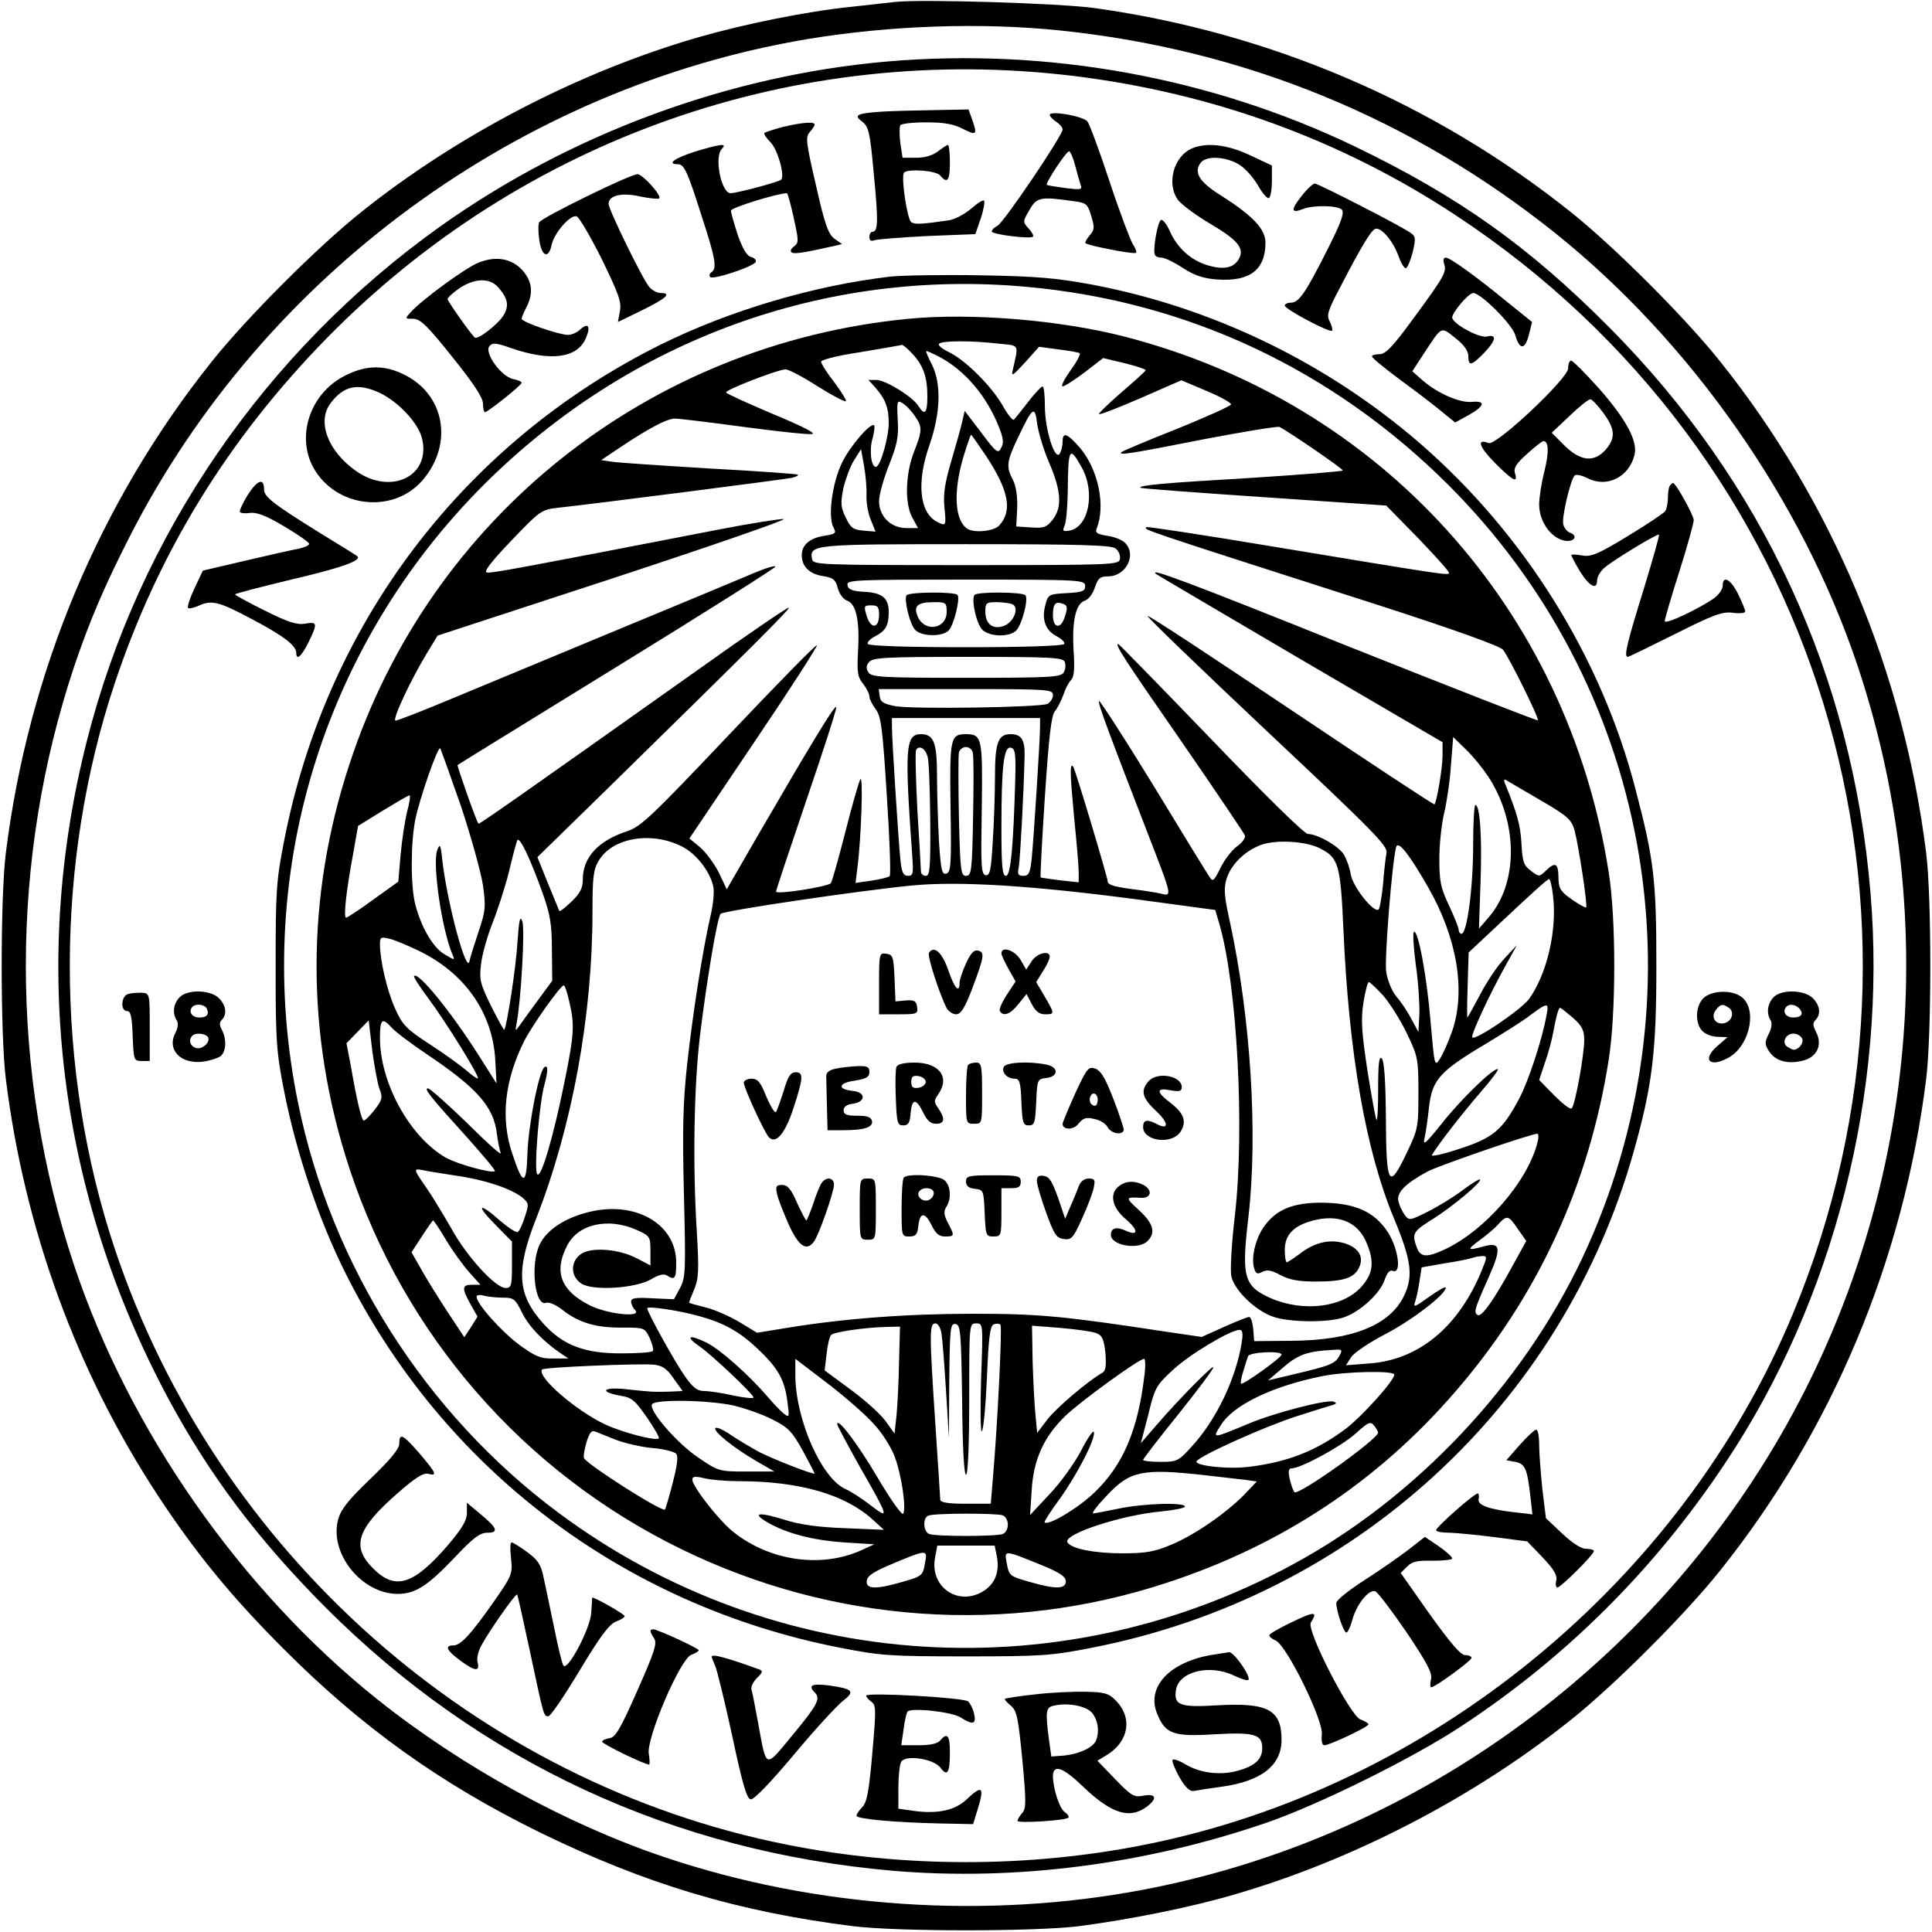 <?xml version="1.0" standalone="no"?>
<!DOCTYPE svg PUBLIC "-//W3C//DTD SVG 20010904//EN"
 "http://www.w3.org/TR/2001/REC-SVG-20010904/DTD/svg10.dtd">
<svg version="1.0" xmlns="http://www.w3.org/2000/svg"
 width="600pt" height="600pt" viewBox="0 0 600 600"
 preserveAspectRatio="xMidYMid meet">

<g transform="translate(0,600) scale(0.1,-0.1)"
fill="#000000" stroke="none">
<path d="M2780 5994 c-19 -2 -80 -9 -135 -15 -139 -14 -335 -54 -477 -95 -370
-107 -747 -303 -1048 -544 -135 -108 -352 -325 -460 -460 -350 -437 -572 -967
-642 -1530 -17 -137 -17 -563 0 -700 58 -467 220 -910 472 -1294 119 -181 231
-317 390 -476 243 -244 488 -419 795 -570 327 -160 615 -247 975 -292 138 -17
562 -17 700 0 154 20 346 58 482 98 370 107 747 303 1048 544 135 108 352 325
460 460 350 437 572 967 642 1530 17 137 17 563 0 700 -70 563 -292 1093 -642
1530 -108 135 -325 352 -460 460 -425 340 -936 559 -1481 635 -108 15 -539 28
-619 19z m516 -89 c571 -60 1089 -273 1534 -629 423 -339 768 -833 939 -1344
284 -850 163 -1787 -327 -2532 -434 -661 -1124 -1123 -1893 -1269 -486 -92
-1012 -57 -1481 100 -308 103 -635 283 -898 493 -423 339 -768 833 -939 1344
-201 600 -201 1264 0 1864 47 139 93 247 172 402 415 813 1210 1395 2107 1545
255 42 538 52 786 26z"/>
<path d="M2755 5809 c-492 -43 -983 -224 -1389 -513 -543 -388 -934 -957
-1096 -1596 -177 -695 -88 -1408 253 -2044 128 -238 278 -437 487 -647 480
-481 1081 -760 1765 -819 380 -32 783 20 1160 150 162 56 453 200 603 299 326
214 600 487 819 816 339 507 504 1156 452 1772 -56 674 -334 1275 -809 1754
-251 253 -469 408 -792 564 -448 215 -953 307 -1453 264z m580 -45 c431 -53
830 -198 1185 -432 1131 -744 1567 -2164 1048 -3412 -346 -834 -1127 -1473
-2013 -1649 -361 -72 -749 -72 -1110 0 -964 191 -1773 908 -2088 1849 -187
559 -187 1201 0 1760 136 406 351 756 657 1069 609 621 1459 920 2321 815z"/>
<path d="M2735 5653 c-75 -5 -85 -11 -57 -31 20 -16 24 -32 36 -166 14 -144
13 -176 -5 -176 -5 0 -9 -7 -9 -16 0 -11 5 -14 16 -10 9 3 83 9 165 13 l148 6
17 49 c9 27 13 52 10 55 -3 3 -21 -8 -40 -25 -20 -17 -50 -33 -68 -36 -83 -12
-106 -14 -118 -6 -12 7 -32 137 -23 153 8 14 100 8 113 -8 22 -27 30 -16 30
40 0 30 -3 55 -6 55 -3 0 -17 -9 -31 -20 -17 -13 -41 -20 -68 -20 l-42 0 -7
46 c-3 25 -3 50 0 55 3 5 39 9 80 9 55 0 85 -5 114 -20 43 -22 46 -19 29 29
l-11 31 -111 -2 c-62 -1 -134 -3 -162 -5z"/>
<path d="M3260 5643 c0 -4 9 -14 20 -21 11 -7 20 -18 20 -24 0 -19 -182 -288
-202 -299 -10 -5 -18 -13 -18 -18 0 -9 120 -24 128 -16 3 3 -3 14 -14 26 -18
20 -18 21 3 57 23 40 34 42 139 27 38 -5 42 -9 53 -46 11 -36 10 -43 -5 -60
-9 -11 -15 -21 -13 -24 8 -8 152 -36 157 -30 3 2 -2 15 -10 27 -8 13 -41 100
-72 194 -31 94 -62 178 -69 187 -13 16 -117 35 -117 20z m79 -157 c6 -24 14
-51 17 -60 6 -15 1 -16 -47 -10 -30 4 -56 8 -58 10 -5 5 60 104 69 104 4 0 13
-20 19 -44z"/>
<path d="M2432 5606 c-29 -8 -55 -16 -58 -19 -3 -2 6 -16 19 -29 22 -22 45
-103 33 -116 -7 -7 -138 -42 -157 -42 -29 0 -52 113 -27 138 18 18 -5 15 -84
-9 -63 -20 -89 -39 -53 -39 20 0 30 -22 75 -164 42 -128 47 -160 30 -171 -6
-4 -8 -10 -5 -15 7 -11 138 33 142 47 2 6 -5 13 -15 15 -13 4 -26 26 -41 69
-11 34 -21 68 -21 75 0 9 145 54 174 54 2 0 12 -35 21 -77 16 -72 16 -77 0
-89 -9 -7 -12 -15 -6 -18 8 -6 42 0 131 20 l25 6 -24 17 c-19 15 -30 45 -57
166 -31 133 -33 150 -19 165 8 9 15 20 15 23 0 10 -38 7 -98 -7z"/>
<path d="M3704 5540 c-60 -24 -83 -113 -44 -163 12 -14 57 -48 102 -74 82 -49
103 -74 86 -106 -15 -29 -48 -36 -97 -21 -52 15 -95 54 -118 106 -9 21 -22 37
-27 35 -11 -4 -27 -96 -19 -109 2 -5 11 -8 20 -8 9 0 39 -14 66 -32 38 -24 64
-33 108 -36 100 -7 149 30 149 114 0 43 -39 84 -140 148 -67 42 -84 72 -60
102 19 22 82 17 121 -9 19 -12 44 -42 57 -65 13 -23 28 -40 33 -37 5 4 9 27 9
53 l0 48 -68 32 c-70 33 -133 40 -178 22z"/>
<path d="M1824 5391 c-78 -38 -145 -74 -149 -81 -4 -6 -4 -31 0 -56 7 -51 29
-59 38 -15 8 38 59 96 78 89 8 -3 43 -63 78 -133 52 -107 62 -133 56 -162 l-6
-33 76 37 c75 37 92 53 57 53 -11 0 -26 8 -35 18 -19 20 -127 241 -127 259 0
26 41 36 97 23 30 -6 57 -9 60 -6 9 8 -50 74 -67 75 -8 1 -79 -30 -156 -68z"/>
<path d="M4042 5391 c-34 -43 -33 -55 5 -40 34 13 107 11 120 -2 9 -9 -2 -40
-44 -123 -68 -135 -89 -166 -114 -166 -10 0 -19 -4 -19 -9 0 -11 139 -85 147
-78 2 3 -1 15 -7 28 -11 19 -7 33 30 103 72 139 101 186 114 186 20 0 54 -42
69 -85 8 -22 18 -39 23 -38 5 1 14 23 21 49 10 42 10 49 -5 60 -25 19 -288
154 -299 154 -5 0 -24 -17 -41 -39z"/>
<path d="M1488 5185 c-39 -14 -178 -116 -212 -154 -19 -21 -19 -21 7 -21 22 0
44 -21 122 -119 66 -82 95 -126 95 -145 0 -14 3 -26 6 -26 9 0 114 84 114 91
0 4 -12 9 -27 12 -37 8 -90 82 -73 102 9 11 20 11 67 -6 125 -43 207 -31 233
32 15 36 7 48 -18 26 -10 -10 -27 -17 -38 -17 -28 0 -144 40 -144 50 0 4 7 21
15 36 22 43 18 80 -12 114 -33 37 -82 46 -135 25z m59 -77 c30 -34 35 -57 17
-87 -17 -28 -81 -78 -90 -69 -16 16 -84 113 -84 119 0 5 17 20 37 34 47 31 93
33 120 3z"/>
<path d="M4485 5180 c8 -25 0 -39 -97 -171 -63 -86 -85 -109 -104 -109 -13 0
-24 -3 -23 -7 0 -5 42 -39 92 -76 51 -37 109 -82 129 -99 l37 -30 42 23 c50
28 54 45 11 41 -37 -4 -105 25 -152 65 l-34 30 32 49 c62 94 55 91 102 54 27
-21 40 -40 40 -56 0 -32 10 -30 48 9 38 39 42 60 10 52 -24 -6 -108 40 -108
59 0 16 51 76 65 76 24 0 121 -97 131 -131 13 -46 30 -46 42 1 l10 40 -72 58
c-101 83 -183 142 -196 142 -7 0 -9 -8 -5 -20z"/>
<path d="M2765 5141 c-239 -28 -498 -105 -713 -211 -611 -304 -1037 -864
-1169 -1538 -25 -127 -27 -156 -27 -392 0 -236 2 -265 27 -392 37 -186 105
-391 187 -556 303 -611 864 -1037 1538 -1169 127 -25 156 -27 392 -27 236 0
265 2 392 27 813 159 1460 752 1682 1542 58 206 70 310 70 575 0 265 -7 329
-64 546 -106 412 -346 796 -670 1077 -290 251 -644 422 -1018 493 -114 21
-173 26 -347 29 -115 2 -241 0 -280 -4z m425 -32 c498 -45 948 -257 1306 -613
625 -623 796 -1557 435 -2366 -177 -396 -502 -754 -881 -969 -736 -418 -1641
-362 -2317 142 -412 307 -704 767 -807 1270 -144 699 72 1418 578 1923 451
449 1059 671 1686 613z"/>
<path d="M2821 5010 c-807 -78 -1484 -616 -1735 -1381 -137 -414 -137 -843 -1
-1257 171 -519 541 -944 1031 -1183 473 -231 1012 -268 1509 -104 354 116 652
313 892 590 258 297 418 644 479 1034 23 144 23 439 0 582 -128 818 -708 1459
-1505 1664 -199 51 -473 74 -670 55z m278 -77 c69 -7 65 1 46 -83 -5 -21 1
-16 38 24 l44 49 59 -8 c32 -4 63 -9 67 -12 4 -2 -9 -27 -29 -54 -19 -27 -30
-49 -24 -49 6 0 37 20 69 44 l57 44 67 -16 c37 -9 66 -19 65 -22 -2 -4 -36
-35 -76 -69 -40 -35 -71 -65 -69 -67 2 -3 61 20 130 50 l126 55 78 -33 c43
-18 77 -37 76 -42 -1 -5 -77 -39 -168 -76 -92 -36 -169 -69 -172 -72 -12 -11
24 -6 251 39 126 24 234 42 240 39 32 -17 196 -129 196 -135 0 -3 -127 -13
-282 -23 -274 -16 -354 -23 -346 -31 2 -2 174 -15 383 -29 l380 -26 98 -100
c53 -55 97 -104 97 -109 0 -9 -11 -7 -555 83 -209 35 -382 61 -384 59 -10 -8
-38 1 719 -242 236 -76 380 -128 388 -139 20 -26 113 -214 108 -219 -2 -2
-268 102 -592 231 -498 200 -622 246 -593 223 2 -2 203 -120 446 -263 l443
-259 0 -42 c0 -38 -18 -143 -25 -151 -2 -2 -202 130 -445 293 -243 163 -443
295 -446 292 -3 -2 164 -163 371 -358 335 -315 375 -356 371 -378 -3 -14 -8
-59 -11 -99 -4 -39 -10 -74 -14 -77 -16 -9 -79 70 -86 109 -3 21 -14 50 -22
63 -18 27 -82 63 -111 63 -11 0 -130 117 -301 295 -156 162 -286 295 -288 295
-12 0 16 -43 197 -304 105 -152 193 -283 196 -290 3 -8 -8 -23 -25 -35 -16
-12 -39 -42 -51 -67 -20 -41 -24 -43 -34 -27 -7 10 -86 139 -176 287 -90 147
-166 264 -167 259 -3 -9 22 -77 178 -480 44 -114 46 -126 22 -120 -10 3 -40 8
-68 12 -82 10 -105 16 -105 28 0 12 -101 349 -107 356 -11 14 -10 -21 2 -149
8 -80 15 -160 15 -178 l0 -32 -57 6 c-32 4 -59 8 -61 9 -2 1 4 114 13 251 12
182 20 253 31 265 7 8 19 31 26 50 6 19 17 40 24 47 10 9 12 36 8 94 -5 91 7
144 36 153 10 3 24 21 30 40 10 29 16 35 41 35 56 0 90 67 53 104 -8 9 -33 19
-55 22 -32 5 -39 10 -33 23 28 70 5 182 -51 249 -41 47 -55 52 -55 20 0 -13
-4 -29 -9 -37 -15 -23 -46 76 -46 147 0 34 -3 62 -7 62 -4 0 -24 -21 -44 -47
-21 -27 -41 -52 -45 -56 -3 -5 -20 16 -36 45 -35 60 -115 140 -167 165 -19 9
-33 20 -30 25 6 10 97 11 183 1z m-267 -30 c35 -37 48 -73 48 -134 0 -52 -8
-61 -27 -31 -17 29 -103 82 -131 82 l-25 0 20 -22 c32 -36 43 -63 43 -111 0
-46 -26 -137 -40 -137 -15 0 -21 54 -10 89 5 19 7 37 5 40 -11 10 -76 -65
-101 -118 -30 -63 -43 -166 -26 -198 10 -19 8 -21 -28 -27 -45 -7 -70 -28 -70
-60 0 -35 23 -58 65 -65 33 -5 40 -11 47 -38 5 -18 17 -34 28 -38 28 -9 40
-60 35 -152 -4 -70 -2 -85 15 -106 11 -14 20 -32 20 -40 0 -8 9 -25 19 -39 17
-21 22 -58 35 -268 9 -134 13 -247 9 -251 -5 -4 -30 -10 -57 -14 l-49 -7 6 49
c12 94 18 288 9 273 -5 -8 -26 -82 -47 -165 -21 -82 -41 -154 -45 -158 -10
-11 -170 -36 -170 -26 0 4 43 133 95 286 52 152 94 282 92 287 -3 10 -76 -110
-257 -422 l-83 -144 -24 51 c-14 28 -40 63 -58 79 l-34 28 200 297 c111 164
199 301 196 303 -3 3 -125 -122 -273 -278 -237 -250 -273 -285 -315 -299 -92
-30 -139 -82 -139 -150 0 -27 -8 -43 -35 -69 -19 -18 -36 -32 -38 -29 -1 2
-17 41 -35 85 l-33 82 218 213 c449 440 567 558 563 562 -3 2 -131 -85 -285
-195 -546 -387 -677 -479 -679 -476 -8 10 -67 180 -65 182 2 2 225 139 494
305 270 166 491 306 493 311 2 5 -27 -3 -65 -19 -37 -16 -225 -94 -418 -174
-192 -80 -426 -177 -520 -216 -93 -39 -173 -70 -177 -69 -10 4 49 129 97 208
l34 56 547 179 c301 99 538 181 528 183 -11 1 -102 -13 -204 -33 -609 -118
-704 -136 -718 -133 -11 2 13 33 76 99 89 93 93 96 144 102 105 11 704 88 727
93 13 3 21 7 19 10 -3 2 -126 11 -274 19 -148 9 -284 18 -303 21 l-34 5 52 35
c94 63 152 94 177 94 14 0 111 -12 215 -26 104 -14 199 -24 211 -22 14 2 -32
25 -121 62 -78 33 -144 63 -146 67 -5 7 156 70 185 72 8 0 53 -23 98 -52 46
-29 86 -50 89 -47 3 2 -14 29 -36 59 -23 29 -41 58 -41 64 0 5 48 18 108 27
59 10 114 19 122 21 8 1 18 3 21 4 3 0 17 -11 31 -26z m81 -9 c82 -42 152
-124 190 -222 13 -33 15 -48 6 -63 -9 -19 -15 -15 -62 48 l-51 67 -8 -34 c-4
-19 -20 -75 -34 -123 -20 -68 -25 -102 -21 -143 6 -58 5 -59 -24 -44 -54 29
-63 124 -22 239 34 99 37 189 7 249 -12 23 -20 42 -17 42 2 0 18 -7 36 -16z
m-74 -183 c26 -36 26 -47 0 -113 -27 -68 -30 -161 -6 -205 l18 -33 -36 0 c-48
0 -85 36 -85 84 0 19 14 69 31 112 26 65 30 88 27 140 -3 57 -2 62 13 53 10
-5 27 -22 38 -38z m420 -150 c37 -86 40 -137 10 -175 -18 -23 -27 -27 -67 -24
l-46 3 3 57 c1 36 -3 67 -13 87 -22 42 -20 57 15 131 46 97 53 102 60 44 4
-27 20 -82 38 -123z m-196 22 c70 -107 82 -169 40 -215 -16 -18 -78 -24 -99
-10 -39 26 -44 113 -13 220 12 39 23 72 25 72 1 0 22 -30 47 -67z m-372 -121
c-1 -23 5 -58 14 -78 l14 -35 -37 3 c-32 3 -40 8 -55 40 -16 32 -17 45 -8 91
7 29 21 68 33 87 l22 35 9 -50 c5 -27 9 -69 8 -93z m668 87 c44 -78 22 -188
-39 -197 -19 -3 -21 -1 -14 15 5 10 9 56 10 103 1 140 5 147 43 79z m105 -252
c10 -7 16 -22 14 -33 -3 -18 -17 -19 -478 -19 -461 0 -475 1 -478 19 -9 45 6
46 478 46 353 0 450 -3 464 -13z m-94 -117 c0 -16 -8 -19 -57 -22 -55 -3 -58
-4 -66 -35 -13 -45 -1 -80 33 -98 17 -9 28 -20 25 -25 -4 -6 -125 -10 -305
-10 -180 0 -301 4 -305 10 -3 5 7 16 23 24 33 17 42 34 42 75 0 43 -19 60 -75
63 -38 2 -51 7 -53 21 -3 16 20 17 367 17 361 0 371 -1 371 -20z m-67 -56 c12
-4 13 -12 4 -39 -12 -40 -37 -37 -37 4 0 37 8 45 33 35z m-573 -33 c0 -43 -25
-46 -38 -5 -10 32 -9 34 14 34 20 0 24 -5 24 -29z m577 -147 c3 -9 2 -24 -4
-33 -9 -14 -44 -16 -303 -16 -262 0 -294 2 -303 17 -8 12 -7 21 2 32 12 14 51
16 308 16 263 0 294 -2 300 -16z m-37 -103 c0 -10 -8 -22 -17 -27 -25 -11
-418 -17 -473 -7 -36 7 -46 13 -48 31 l-3 22 270 0 c259 0 271 -1 271 -19z
m-40 -98 c0 -41 -20 -350 -26 -410 -5 -45 -9 -53 -26 -53 -16 0 -19 5 -14 28
4 24 15 217 18 345 1 50 -10 67 -44 67 -38 0 -48 -27 -48 -129 0 -54 -3 -146
-7 -205 -5 -90 -9 -106 -22 -104 -14 3 -15 28 -12 206 3 220 1 232 -49 232
-49 0 -51 -12 -48 -229 3 -177 1 -200 -13 -204 -14 -4 -17 11 -23 101 -3 58
-6 149 -6 203 0 103 -10 129 -50 129 -48 0 -51 -42 -27 -377 4 -56 3 -63 -13
-63 -15 0 -20 11 -24 53 -6 60 -26 369 -26 410 l0 27 230 0 230 0 0 -27z
m1390 -152 c95 -142 96 -332 4 -439 l-31 -36 5 145 c5 142 -2 239 -16 239 -4
0 -7 -57 -7 -128 0 -128 -19 -272 -36 -272 -5 0 -9 6 -9 13 0 6 -14 41 -30 75
-26 55 -30 75 -30 145 0 45 7 109 15 142 8 33 18 100 21 148 l7 88 39 -38 c22
-21 52 -58 68 -82z m-3189 -93 c32 -96 63 -208 69 -248 9 -66 8 -79 -14 -144
-13 -39 -26 -80 -28 -91 -9 -43 -68 177 -84 310 -5 52 -8 57 -16 35 -16 -41
14 -246 47 -324 8 -19 8 -19 -24 0 -35 20 -72 82 -91 154 -15 57 -15 191 0
266 14 67 70 227 77 220 2 -2 31 -83 64 -178z m1450 151 c4 -13 7 -102 8 -196
1 -148 -1 -173 -14 -173 -8 0 -15 6 -15 14 0 8 -5 93 -11 190 -5 97 -7 181 -4
187 10 16 29 5 36 -22z m140 14 c3 -10 3 -100 1 -200 -3 -169 -5 -183 -22
-183 -16 0 -18 15 -22 183 -2 100 -2 190 0 200 2 9 12 17 22 17 10 0 19 -8 21
-17z m132 -83 c-6 -209 -14 -300 -29 -300 -11 0 -14 28 -14 148 0 191 7 254
29 250 14 -3 16 -18 14 -98z m1629 -64 c88 -51 98 -61 108 -95 13 -49 41 -234
36 -239 -2 -2 -22 9 -45 25 -34 24 -40 33 -41 64 0 47 -9 54 -37 27 -23 -22
-23 -22 -49 -2 -22 16 -26 28 -29 85 -3 56 -14 95 -50 183 -5 11 -5 17 1 14 5
-3 53 -31 106 -62z m-3518 -38 c-7 -29 -16 -89 -20 -134 l-7 -82 -78 -56 c-42
-31 -81 -56 -84 -56 -9 0 0 82 22 200 l15 85 76 47 c43 26 80 48 84 48 3 0 0
-23 -8 -52z m422 -254 c23 -65 28 -96 28 -174 l1 -96 -45 -61 c-25 -34 -51
-70 -58 -80 -12 -16 -12 -16 -8 7 14 70 27 297 18 319 -7 19 -10 5 -15 -65 -4
-75 -33 -263 -41 -272 -2 -1 -20 32 -41 74 -34 69 -37 82 -31 130 3 29 19 85
35 126 16 40 39 111 51 158 11 47 23 92 26 99 6 18 40 -53 80 -165z m432 147
c44 -22 86 -76 97 -123 4 -16 0 -58 -9 -95 -23 -101 -53 -288 -72 -458 -13
-120 -15 -201 -10 -405 6 -239 5 -257 -12 -290 l-19 -35 -67 3 c-51 3 -66 1
-66 -10 0 -8 5 -19 12 -26 25 -25 -84 -14 -140 14 -90 45 -113 104 -71 185 34
68 128 89 217 49 40 -18 42 -21 42 -64 l0 -46 -42 22 c-55 29 -140 36 -173 14
-34 -23 -34 -69 0 -92 36 -24 169 -15 217 13 23 14 40 18 49 12 25 -16 29 -10
29 40 0 121 -129 194 -275 156 -74 -19 -128 -56 -149 -100 -30 -62 -15 -194
20 -181 9 3 31 -6 52 -23 50 -39 104 -55 185 -54 68 0 69 0 85 -33 8 -19 13
-37 9 -40 -4 -4 -46 -7 -94 -7 -117 -1 -185 25 -246 93 -81 90 -86 164 -21
328 111 285 174 626 174 952 0 108 3 130 20 158 43 71 164 91 258 43z m1982
-6 c57 -29 63 -50 72 -249 17 -391 70 -692 158 -902 53 -128 60 -177 30 -239
-44 -91 -162 -138 -350 -139 l-115 -1 -3 38 c-2 20 -7 37 -13 37 -5 0 -40 -14
-78 -31 l-69 -31 -109 16 c-321 49 -397 56 -602 56 -205 0 -402 -15 -578 -44
l-92 -15 -56 34 c-31 18 -78 39 -105 45 -28 7 -50 13 -50 15 0 1 7 20 16 41
14 34 15 59 8 179 -13 207 -9 452 10 610 22 179 54 367 64 377 10 10 438 73
594 88 147 14 372 0 698 -43 l244 -33 13 -44 c55 -189 79 -638 48 -905 -10
-85 -15 -169 -11 -188 8 -43 76 -109 132 -127 52 -17 170 -18 218 -1 51 18
112 74 126 116 8 23 16 32 26 28 27 -10 17 68 -15 119 -42 65 -102 92 -206 93
-92 0 -144 -22 -182 -78 -25 -37 -38 -96 -28 -126 5 -17 10 -19 25 -11 15 8
29 5 57 -10 28 -15 57 -20 110 -20 85 0 119 11 134 44 16 34 -3 63 -49 76 -46
12 -91 1 -137 -35 -19 -14 -36 -25 -39 -25 -3 0 -6 17 -6 38 0 47 27 75 86 91
78 21 137 -2 165 -62 28 -62 25 -100 -12 -142 -58 -66 -182 -81 -284 -36 -82
37 -90 65 -68 251 30 260 7 618 -57 915 -18 80 -20 106 -11 135 13 44 56 87
107 106 47 17 140 12 184 -11z m335 -120 c90 -157 117 -320 76 -444 -12 -35
-30 -75 -39 -89 -17 -26 -17 -23 -29 113 -12 145 -39 289 -52 281 -4 -3 -1
-49 6 -103 8 -54 12 -123 11 -153 l-3 -55 -22 41 c-12 23 -33 54 -47 70 -14
17 -27 50 -31 76 -6 41 19 347 31 388 7 20 41 -24 99 -125z m388 -26 c13 -107
-18 -242 -74 -321 -24 -33 -172 -134 -177 -119 -3 10 54 133 103 221 l36 65
-39 -42 c-22 -23 -56 -74 -76 -113 -20 -38 -38 -70 -39 -70 -1 0 -1 45 1 101
l3 101 62 58 c130 122 182 170 188 170 3 0 9 -23 12 -51z m-3526 -170 c145
-69 232 -192 241 -339 l4 -75 -55 87 c-85 134 -188 261 -201 247 -3 -2 17 -33
44 -69 55 -74 160 -243 154 -249 -2 -2 -18 9 -36 25 -19 16 -70 53 -115 82
-72 47 -83 59 -106 110 -25 55 -47 150 -47 200 0 21 3 23 28 17 15 -3 55 -20
89 -36z m2998 -140 c20 -23 54 -76 74 -118 35 -73 36 -80 36 -186 0 -107 -1
-112 -38 -189 -54 -113 -62 -98 -63 115 -1 112 -5 174 -13 182 -8 8 -11 -15
-11 -93 0 -57 -2 -101 -5 -98 -3 3 -15 71 -28 151 -18 120 -21 158 -13 212 6
36 13 65 17 65 4 0 23 -19 44 -41z m-2527 -20 c17 -72 15 -100 -13 -240 -37
-184 -76 -314 -87 -295 -10 18 7 223 23 278 11 42 12 61 0 54 -17 -11 -50
-179 -53 -268 -3 -101 -14 -101 -47 -1 -37 109 -24 227 36 348 25 50 113 174
124 175 3 0 11 -23 17 -51z m3035 -41 c-14 -79 -57 -207 -85 -260 -52 -98 -81
-122 -186 -156 -51 -17 -89 -25 -85 -19 20 34 95 130 151 195 34 39 59 72 53
72 -17 0 -115 -95 -174 -170 -49 -61 -59 -70 -53 -45 4 17 10 60 14 97 10 85
33 111 176 196 56 34 120 74 141 91 51 38 56 38 48 -1z m82 -9 c28 -25 35 -38
35 -69 0 -45 -28 -202 -39 -212 -4 -5 -28 14 -54 40 l-47 48 18 54 c11 30 22
73 26 95 9 49 16 75 21 75 3 0 20 -14 40 -31z m-3706 -222 c10 -25 8 -33 -15
-63 -15 -19 -30 -34 -34 -34 -7 0 -21 57 -41 173 l-13 67 35 36 34 35 11 -93
c7 -51 17 -106 23 -121z m37 192 c10 -12 59 -49 108 -82 157 -105 209 -164
219 -247 3 -25 9 -53 12 -61 3 -9 -44 33 -104 93 -61 59 -116 108 -122 108
-14 0 8 -27 124 -155 48 -54 86 -99 84 -102 -9 -8 -115 21 -153 42 -112 65
-204 232 -204 372 0 58 7 64 36 32z m3559 -356 c-30 -122 -164 -276 -290 -334
-54 -25 -74 -24 -85 7 -16 42 -12 50 48 87 61 38 156 117 148 124 -2 2 -25
-12 -52 -32 -26 -20 -74 -50 -108 -67 -57 -29 -60 -29 -73 -12 -8 11 -17 30
-20 43 -7 27 22 56 91 93 34 18 315 115 340 117 4 1 5 -11 1 -26z m-3360 -104
c88 -12 172 -40 207 -68 21 -18 21 -21 8 -60 -7 -23 -17 -44 -22 -47 -5 -3
-29 13 -55 35 -66 59 -77 50 -15 -12 l52 -53 0 -72 c0 -65 -2 -72 -20 -72 -31
0 -121 98 -169 186 -25 43 -59 100 -78 127 -39 56 -40 59 -10 53 12 -3 58 -10
102 -17z m3299 -166 l26 -37 -42 -76 c-57 -105 -97 -162 -109 -154 -13 8 -10
18 35 119 40 90 36 109 -17 94 -51 -14 -53 -11 -11 20 21 15 48 38 58 50 26
28 31 27 60 -16z m-3328 -35 c21 -35 54 -80 72 -100 l34 -38 -26 0 c-32 0 -32
-11 -5 -60 l22 -39 -20 -32 -21 -32 -49 74 c-27 41 -64 100 -82 132 l-33 58
32 49 c18 28 34 50 35 50 2 0 21 -28 41 -62z m3223 -75 c-70 -185 -195 -294
-352 -307 l-77 -6 16 25 c9 14 57 46 105 71 83 43 189 124 189 145 0 5 -23 -8
-51 -28 -49 -35 -51 -35 -43 -12 4 13 10 42 13 64 l6 39 74 13 c40 6 78 14 85
17 6 2 19 5 28 5 15 1 16 -3 7 -26z m-3047 -103 c33 0 38 -4 58 -44 20 -43 66
-91 120 -128 l25 -17 -46 0 c-40 -1 -56 6 -107 43 -56 42 -132 127 -132 149 0
5 10 7 23 3 12 -3 38 -6 59 -6z m608 -57 c77 -21 126 -48 181 -100 64 -60 85
-96 94 -163 7 -52 7 -54 -11 -40 -10 8 -32 31 -48 50 -60 70 -150 150 -193
171 -54 26 -66 19 -21 -12 39 -27 168 -149 168 -159 0 -4 -28 -1 -62 6 -35 8
-75 14 -91 14 -21 0 -35 10 -60 46 -30 42 -117 199 -117 211 0 8 100 -7 160
-24z m754 -55 c3 -18 9 -98 14 -178 l9 -145 1 178 c2 164 3 178 20 175 15 -3
17 -24 20 -236 1 -143 6 -232 12 -232 6 0 10 88 10 235 0 234 0 235 22 235 21
0 21 -1 15 -170 -3 -94 -2 -168 2 -165 5 2 12 77 16 165 5 127 10 163 21 167
8 3 18 3 21 -1 6 -5 -9 -311 -24 -483 l-6 -73 -78 0 c-56 0 -79 4 -79 13 0 6
-7 111 -15 232 -19 286 -19 315 0 315 8 0 16 -13 19 -32z m-132 -90 c-1 -62
-5 -137 -8 -166 l-6 -54 -28 39 c-16 22 -65 66 -109 98 l-80 59 6 51 c3 27 9
54 14 59 8 9 99 23 169 25 l45 1 -3 -112z m612 92 c19 -7 24 -18 29 -62 3 -39
1 -55 -9 -61 -46 -26 -144 -110 -171 -145 l-32 -42 -5 53 c-3 28 -7 103 -9
166 l-2 114 88 -7 c48 -4 98 -11 111 -16z m452 -31 c-18 -110 -77 -235 -152
-318 -44 -49 -48 -51 -100 -51 -30 0 -54 3 -54 6 0 3 48 66 108 140 59 74 109
140 110 147 4 14 -104 -95 -174 -176 l-51 -59 23 88 c20 84 25 92 76 139 51
48 178 124 207 125 10 0 12 -10 7 -41z m304 -39 c-13 -25 -28 -31 -138 -57
l-84 -20 48 41 c46 40 76 50 157 54 25 2 27 0 17 -18z m-180 3 c-1 -10 -121
-96 -126 -90 -2 2 1 19 7 38 6 19 12 40 15 47 4 13 104 18 104 5z m-1264 -218
c25 -27 53 -72 63 -100 21 -56 36 -159 26 -176 -4 -6 -40 45 -80 113 -62 105
-125 188 -125 165 0 -4 31 -62 69 -130 93 -163 94 -167 35 -122 -27 21 -61 43
-77 50 -75 32 -156 215 -157 353 l0 52 101 -77 c56 -43 121 -100 145 -128z
m838 153 c-20 -170 -67 -279 -155 -363 -51 -49 -143 -104 -155 -93 -2 2 19 35
47 73 54 75 113 189 106 208 -2 6 -21 -21 -41 -61 -21 -39 -65 -100 -98 -134
l-59 -63 5 76 c5 95 38 168 105 232 44 43 227 176 244 177 4 0 5 -24 1 -52z
m-1462 -9 l28 -39 -43 -2 c-50 -1 -53 -1 -136 8 -70 7 -81 -9 -12 -21 33 -5
44 -15 80 -67 23 -33 40 -63 37 -65 -9 -9 -112 18 -166 43 -92 43 -216 151
-196 171 7 7 298 19 346 15 27 -3 41 -12 62 -43z m2238 12 c0 -19 -101 -131
-153 -170 -90 -67 -177 -101 -295 -116 -66 -9 -174 3 -166 17 12 18 212 108
312 140 53 17 104 33 112 35 11 4 12 6 2 10 -20 8 -186 -35 -266 -69 -113 -47
-112 -47 -84 -3 39 62 160 120 313 151 73 15 225 18 225 5z m-2052 -96 c37 -9
92 -28 122 -44 48 -24 60 -37 93 -96 20 -37 37 -70 37 -71 0 -6 -123 42 -171
66 -24 13 -63 36 -87 52 -24 17 -46 27 -50 23 -9 -9 57 -62 126 -102 l57 -33
-87 0 c-85 0 -87 1 -149 43 -66 44 -156 148 -144 166 10 16 176 13 253 -4z
m2002 -84 c0 -20 -248 -197 -260 -185 -4 5 -11 24 -15 42 -5 24 -3 32 7 32 28
0 155 69 198 108 40 36 46 39 58 24 6 -8 12 -18 12 -21z m-2366 -23 c27 -10
77 -22 112 -25 35 -3 68 -11 74 -18 7 -8 3 -37 -11 -91 -11 -43 -22 -80 -24
-82 -8 -9 -236 136 -251 159 -3 5 1 27 7 49 10 31 16 39 28 34 9 -4 38 -15 65
-26z m1824 -109 c53 -6 112 -13 131 -15 l34 -5 -39 -41 c-57 -58 -154 -125
-226 -155 -52 -22 -78 -27 -153 -27 -85 0 -158 14 -170 34 -15 25 168 85 291
96 41 4 74 11 74 15 0 14 -129 10 -205 -6 -38 -8 -75 -15 -80 -15 -6 0 13 25
43 56 71 76 110 84 300 63z m-1443 -19 c187 0 329 -41 415 -119 l35 -32 -120
5 c-83 3 -141 11 -188 26 -80 25 -104 22 -55 -7 60 -35 140 -56 238 -63 l95
-6 -39 -18 c-125 -57 -285 -34 -398 56 -44 34 -128 142 -128 163 0 10 9 11 38
4 20 -5 69 -9 107 -9z m819 -106 c9 -3 16 -16 16 -29 0 -13 -7 -26 -16 -29
-20 -8 -208 -8 -228 0 -19 7 -21 50 -3 57 18 8 212 8 231 1z m-18 -128 c9 -51
-7 -88 -48 -111 -78 -42 -161 20 -144 108 l7 37 89 0 89 0 7 -34z m-223 -18
c-7 -42 -8 -43 -75 -62 -80 -23 -110 -21 -106 5 2 16 23 29 83 54 103 43 106
43 98 3z m365 -10 c54 -22 72 -35 72 -49 0 -24 -31 -25 -108 -3 -67 19 -68 19
-76 62 -7 39 -8 39 112 -10z"/>
<path d="M2815 4151 c-8 -14 11 -92 28 -108 20 -20 84 -21 103 -1 16 16 36 96
28 110 -7 11 -152 10 -159 -1z m125 -51 c0 -55 -71 -65 -91 -12 -12 31 1 42
54 42 34 0 37 -2 37 -30z"/>
<path d="M3026 4152 c-10 -17 7 -92 26 -109 24 -21 83 -22 104 -1 17 17 38 94
29 109 -7 11 -152 12 -159 1z m117 -28 c24 -9 6 -57 -26 -68 -34 -12 -57 6
-57 45 0 26 3 29 34 29 19 0 41 -3 49 -6z"/>
<path d="M2885 3041 c-6 -10 33 -129 55 -172 6 -10 19 -19 29 -19 15 0 27 19
50 79 38 101 40 114 18 119 -12 3 -23 -9 -37 -40 -11 -24 -20 -51 -20 -60 0
-35 -16 -17 -35 39 -19 55 -44 78 -60 54z"/>
<path d="M3110 3039 c0 -5 10 -27 22 -48 l22 -39 -27 -41 c-15 -23 -25 -46
-22 -51 11 -18 33 -10 58 22 l25 31 16 -31 c12 -23 24 -32 41 -32 31 0 31 1
-1 56 l-26 44 21 34 c12 18 21 38 21 45 0 21 -40 11 -56 -14 l-17 -26 -18 31
c-18 29 -59 43 -59 19z"/>
<path d="M2730 2946 l0 -96 61 0 c57 0 60 1 57 23 -2 18 -9 22 -35 20 l-32 -3
-3 73 c-3 66 -5 72 -25 75 -22 3 -23 1 -23 -92z"/>
<path d="M2784 2687 c-3 -8 -4 -52 -2 -98 3 -76 5 -84 23 -84 16 0 21 8 23 38
4 46 17 47 39 2 12 -25 23 -35 40 -35 27 0 29 16 7 48 -14 20 -14 24 0 44 37
53 3 98 -74 98 -33 0 -52 -5 -56 -13z m91 -47 c0 -8 -10 -16 -22 -18 -18 -3
-23 2 -23 18 0 16 5 21 23 18 12 -2 22 -10 22 -18z"/>
<path d="M3007 2693 c-4 -3 -7 -46 -7 -95 0 -87 0 -88 25 -88 25 0 25 0 25 95
0 85 -2 95 -18 95 -10 0 -22 -3 -25 -7z"/>
<path d="M3117 2686 c-7 -17 11 -36 35 -36 14 0 18 -11 20 -72 3 -65 5 -73 23
-73 18 0 20 8 23 72 3 70 4 72 30 75 40 4 41 34 1 42 -56 11 -126 7 -132 -8z"/>
<path d="M2595 2681 c-20 -4 -30 -12 -29 -24 0 -9 1 -51 2 -92 l2 -75 48 0
c66 0 94 9 90 29 -3 12 -15 16 -46 16 -33 0 -42 4 -42 17 0 11 10 18 27 20 42
5 43 36 2 40 -50 5 -46 25 6 32 36 6 45 11 45 27 0 16 -7 19 -37 18 -21 -1
-51 -4 -68 -8z"/>
<path d="M3339 2604 c-21 -47 -39 -90 -39 -94 0 -20 35 -20 50 1 14 17 23 20
48 14 18 -3 37 -15 42 -26 12 -21 50 -26 50 -6 -1 6 -15 50 -33 96 -24 62 -38
86 -55 92 -21 8 -26 3 -63 -77z m69 -28 c-2 -10 -8 -13 -16 -7 -7 4 -10 15 -6
25 8 21 28 6 22 -18z"/>
<path d="M2434 2613 c-10 -32 -21 -62 -24 -66 -4 -5 -17 17 -30 47 -18 46 -27
56 -46 56 -13 0 -24 -6 -24 -12 0 -17 65 -157 78 -170 22 -22 50 11 76 90 31
95 32 112 7 112 -16 0 -24 -13 -37 -57z"/>
<path d="M3567 2642 c-26 -29 -20 -52 24 -93 39 -36 40 -61 0 -39 -29 15 -41
12 -41 -10 0 -44 89 -56 116 -15 20 31 12 57 -31 90 -45 34 -45 48 0 39 28 -5
35 -3 35 10 0 35 -76 49 -103 18z"/>
<path d="M2807 2343 c-4 -3 -7 -46 -7 -95 0 -87 0 -88 24 -88 20 0 25 6 28 32
4 44 21 45 41 3 13 -26 23 -35 42 -35 30 0 30 2 9 42 -13 25 -14 36 -5 50 16
25 14 64 -5 82 -16 16 -114 23 -127 9z m93 -48 c0 -9 -7 -18 -16 -22 -18 -7
-39 11 -30 26 11 17 46 13 46 -4z"/>
<path d="M3000 2331 c0 -14 8 -21 28 -23 26 -3 27 -5 30 -75 3 -70 4 -73 27
-73 24 0 25 2 25 75 l0 75 30 0 c23 0 30 4 30 20 0 18 -7 20 -85 20 -77 0 -85
-2 -85 -19z"/>
<path d="M3220 2333 c0 -11 13 -55 29 -99 25 -69 32 -79 55 -82 24 -3 29 3 57
65 17 37 33 80 36 96 5 23 2 27 -16 27 -13 0 -25 -9 -30 -22 -5 -13 -16 -41
-26 -63 l-17 -40 -22 65 c-18 50 -27 66 -44 68 -16 3 -22 -2 -22 -15z"/>
<path d="M2553 2328 c-6 -7 -18 -37 -27 -65 -10 -29 -20 -53 -22 -53 -2 0 -15
25 -29 55 -18 42 -29 55 -46 55 -18 0 -21 -4 -16 -27 3 -16 20 -58 36 -95 31
-68 55 -85 78 -55 15 18 63 155 63 178 0 21 -22 26 -37 7z"/>
<path d="M2670 2245 c0 -95 0 -95 25 -95 25 0 25 0 25 95 0 95 0 95 -25 95
-25 0 -25 0 -25 -95z"/>
<path d="M3476 2317 c-32 -23 -23 -67 20 -103 41 -35 40 -55 -2 -35 -28 12
-44 7 -44 -14 0 -33 86 -48 114 -19 26 26 18 54 -26 95 -44 40 -44 42 5 39 32
-2 38 24 8 40 -27 14 -54 13 -75 -3z"/>
<path d="M4870 4856 c0 -31 -223 -241 -247 -232 -38 15 -30 -11 18 -60 57 -57
74 -67 64 -34 -5 16 3 30 37 60 24 22 47 40 51 40 17 0 18 -34 3 -95 -9 -35
-16 -81 -16 -102 0 -57 43 -112 88 -113 25 0 30 18 7 26 -8 3 -17 14 -20 25
-6 18 21 136 35 152 4 5 22 1 40 -8 60 -31 129 3 146 72 11 42 -25 109 -107
203 -44 49 -84 90 -90 90 -5 0 -9 -11 -9 -24z m109 -138 c37 -50 39 -78 8
-114 -36 -41 -78 -37 -128 12 l-40 40 55 52 c30 29 59 52 65 52 5 0 23 -19 40
-42z"/>
<path d="M1069 4832 c-105 -54 -149 -184 -97 -282 68 -126 246 -148 339 -43
100 115 70 273 -63 333 -61 28 -116 25 -179 -8z m108 -51 c58 -27 120 -92 133
-140 31 -118 -94 -181 -204 -104 -88 62 -122 153 -80 210 41 55 84 64 151 34z"/>
<path d="M770 4464 c-16 -26 -27 -50 -25 -54 2 -4 17 -5 32 -3 20 3 51 -9 106
-42 42 -25 77 -49 77 -54 0 -5 -15 -11 -32 -15 -18 -3 -93 -20 -165 -37 l-133
-31 -26 -55 c-14 -30 -23 -57 -20 -61 3 -3 17 0 31 6 42 20 64 14 164 -39 101
-53 141 -84 141 -106 0 -26 16 -12 38 32 29 60 28 65 -11 58 -26 -4 -53 5
-125 41 -51 25 -92 48 -92 50 0 3 80 23 178 47 154 36 218 59 201 72 -2 2 -53
34 -114 71 -145 90 -175 113 -175 136 0 37 -20 30 -50 -16z"/>
<path d="M5187 4493 c-4 -3 -7 -20 -7 -37 0 -17 -4 -36 -8 -43 -4 -6 -56 -41
-117 -78 -94 -57 -114 -65 -142 -60 -18 3 -33 4 -33 1 0 -3 12 -26 27 -51 29
-46 53 -59 53 -27 0 10 10 28 23 39 22 20 158 103 169 103 3 0 -19 -77 -48
-172 -50 -161 -62 -208 -49 -208 3 0 69 32 147 71 121 61 147 70 180 66 21 -3
38 -1 38 4 0 5 -10 29 -22 54 -23 46 -48 60 -48 26 0 -11 -12 -28 -27 -39 -49
-34 -153 -83 -153 -71 0 6 20 75 45 153 25 79 45 151 45 161 0 15 -56 115 -64
115 -2 0 -6 -3 -9 -7z"/>
<path d="M398 2913 c-22 -6 -25 -53 -3 -53 11 0 15 -18 17 -77 3 -76 4 -78 28
-78 l25 0 0 105 c0 105 0 105 -25 107 -14 0 -33 -1 -42 -4z"/>
<path d="M557 2902 c-19 -20 -22 -49 -8 -71 5 -8 4 -23 -4 -38 -28 -53 16 -99
86 -90 22 3 46 11 54 17 18 15 19 53 4 82 -8 14 -8 23 0 31 17 17 13 45 -9 67
-27 27 -100 28 -123 2z m86 -36 c7 -17 -1 -26 -24 -26 -21 0 -33 15 -24 30 9
15 42 12 48 -4z m3 -87 c9 -16 -20 -41 -39 -33 -17 6 -22 25 -10 37 10 11 41
8 49 -4z"/>
<path d="M5290 2900 c-26 -26 -26 -81 -2 -103 10 -10 32 -17 48 -17 l29 -1
-31 -27 c-51 -44 -23 -70 37 -35 65 39 87 152 36 188 -31 22 -93 19 -117 -5z
m78 -29 c21 -13 10 -46 -16 -49 -27 -4 -40 22 -22 43 14 17 20 18 38 6z"/>
<path d="M5507 2902 c-18 -20 -22 -49 -8 -71 5 -8 3 -25 -6 -42 -13 -26 -13
-32 1 -54 20 -30 57 -41 105 -29 44 11 62 49 41 89 -10 20 -11 28 -2 37 18 18
14 46 -8 68 -27 27 -100 28 -123 2z m82 -35 c13 -16 5 -27 -20 -27 -21 0 -33
15 -24 30 9 14 31 12 44 -3z m8 -93 c5 -14 -11 -34 -27 -34 -3 0 -11 4 -19 9
-19 12 -6 41 19 41 11 0 23 -7 27 -16z"/>
<path d="M4720 1513 l-42 -48 28 -5 c30 -6 37 -20 47 -109 l6 -54 -60 7 c-76
9 -111 22 -107 40 2 8 1 16 -2 18 -7 4 -130 -104 -130 -114 0 -5 19 -8 43 -8
23 -1 87 -7 141 -14 l99 -13 48 -50 c36 -38 46 -56 42 -72 -3 -11 -1 -21 4
-21 10 0 113 102 113 113 0 4 -11 7 -24 7 -16 0 -43 18 -75 48 l-50 47 -11 90
c-5 50 -10 111 -10 138 0 26 -4 47 -9 47 -5 0 -28 -21 -51 -47z"/>
<path d="M1240 1517 c0 -17 -27 -49 -89 -109 -70 -67 -92 -95 -101 -127 -28
-105 73 -231 185 -231 54 0 92 24 175 111 59 63 81 79 103 79 37 0 32 14 -21
58 l-42 35 0 -31 c0 -24 -15 -49 -61 -103 -105 -121 -162 -139 -230 -70 -69
68 -51 123 76 234 55 48 80 64 95 60 29 -8 25 2 -27 63 -52 60 -63 65 -63 31z"/>
<path d="M4375 1188 c-27 -21 -89 -64 -137 -95 -49 -31 -88 -63 -88 -71 0 -25
23 -92 31 -92 5 0 13 18 19 40 13 48 51 95 71 88 8 -3 51 -60 97 -127 65 -97
81 -127 76 -147 -3 -13 -3 -24 1 -24 12 0 125 83 125 91 0 5 -9 9 -20 9 -14 0
-46 38 -110 127 l-90 128 20 20 c16 16 32 19 80 18 33 0 60 3 60 7 0 5 -19 22
-42 38 l-43 29 -50 -39z"/>
<path d="M1587 1161 c5 -48 4 -53 -52 -133 -72 -103 -104 -138 -127 -138 -29
0 -21 -16 24 -49 44 -32 59 -33 51 -2 -3 10 2 32 11 49 21 41 107 164 112 160
2 -2 19 -80 39 -173 44 -206 43 -205 58 -205 7 0 50 64 97 142 63 105 92 144
113 152 15 6 27 13 27 17 0 6 -100 63 -101 57 0 -2 -1 -23 -3 -48 -3 -47 -72
-179 -86 -163 -4 4 -17 58 -29 118 -13 61 -27 131 -33 157 -8 39 -17 53 -51
78 -22 16 -44 30 -48 30 -5 0 -5 -22 -2 -49z"/>
<path d="M4005 959 c-33 -16 -61 -32 -63 -37 -1 -4 8 -12 20 -17 34 -15 149
-249 143 -292 -2 -21 1 -33 8 -33 16 0 137 57 137 65 0 3 -11 10 -25 15 -32
12 -169 278 -154 301 23 36 12 36 -66 -2z"/>
<path d="M2020 935 c0 -3 5 -14 12 -24 9 -15 0 -43 -53 -162 -52 -118 -68
-145 -86 -147 -13 -2 -23 -7 -23 -11 0 -7 131 -71 146 -71 2 0 2 15 -1 33 -9
46 97 295 132 308 12 4 23 11 23 14 0 6 -128 65 -141 65 -5 0 -9 -2 -9 -5z"/>
<path d="M3760 860 c-130 -23 -201 -101 -166 -183 25 -62 51 -71 177 -63 125
7 149 0 149 -43 0 -35 -23 -56 -79 -71 -54 -14 -115 -6 -160 21 -18 11 -36 17
-39 14 -4 -3 6 -27 20 -53 19 -33 33 -46 45 -44 10 2 49 8 86 13 124 17 187
66 187 146 0 93 -43 116 -199 107 -116 -7 -136 0 -129 47 8 58 105 82 181 45
21 -10 40 -16 44 -13 9 10 -45 87 -60 86 -6 -1 -32 -5 -57 -9z"/>
<path d="M2210 855 c0 -2 5 -15 11 -28 6 -14 30 -112 53 -218 31 -146 45 -195
57 -197 10 -2 60 50 134 138 65 78 134 153 152 167 40 31 33 38 -45 49 -51 6
-64 0 -41 -23 18 -18 8 -38 -71 -133 -85 -103 -79 -105 -105 36 -9 49 -18 97
-21 106 -3 9 5 25 17 37 17 16 19 22 8 26 -99 36 -149 50 -149 40z"/>
<path d="M3215 738 c-49 -5 -92 -12 -94 -14 -2 -2 6 -11 18 -21 19 -16 23 -36
36 -168 12 -130 12 -151 0 -165 -8 -9 -15 -20 -15 -25 0 -8 149 1 158 10 3 3
-2 11 -12 18 -16 12 -35 70 -36 110 0 40 31 29 94 -32 89 -85 146 -102 200
-60 32 25 25 40 -15 32 -27 -5 -36 0 -86 52 l-55 57 30 18 c68 42 80 116 27
169 -21 22 -35 26 -92 27 -38 1 -108 -2 -158 -8z m177 -58 c18 -23 23 -56 12
-85 -9 -22 -52 -42 -99 -47 l-40 -3 -7 50 c-12 91 -10 103 15 108 45 10 101
-1 119 -23z"/>
<path d="M2690 734 c0 -4 7 -12 16 -19 15 -10 15 -25 3 -160 -10 -118 -17
-153 -31 -167 -10 -10 -18 -22 -18 -27 0 -10 118 -21 264 -24 l98 -2 14 45
c22 72 15 78 -35 31 -35 -33 -89 -45 -162 -35 l-49 7 0 66 c0 36 4 72 9 80 14
22 100 9 121 -18 22 -30 30 -17 30 46 0 54 -8 64 -30 38 -8 -10 -31 -15 -67
-15 l-54 0 7 48 c3 26 9 51 12 56 8 14 139 0 166 -18 37 -24 49 -21 41 12 -3
15 -12 32 -18 38 -13 12 -317 29 -317 18z"/>
</g>
</svg>
